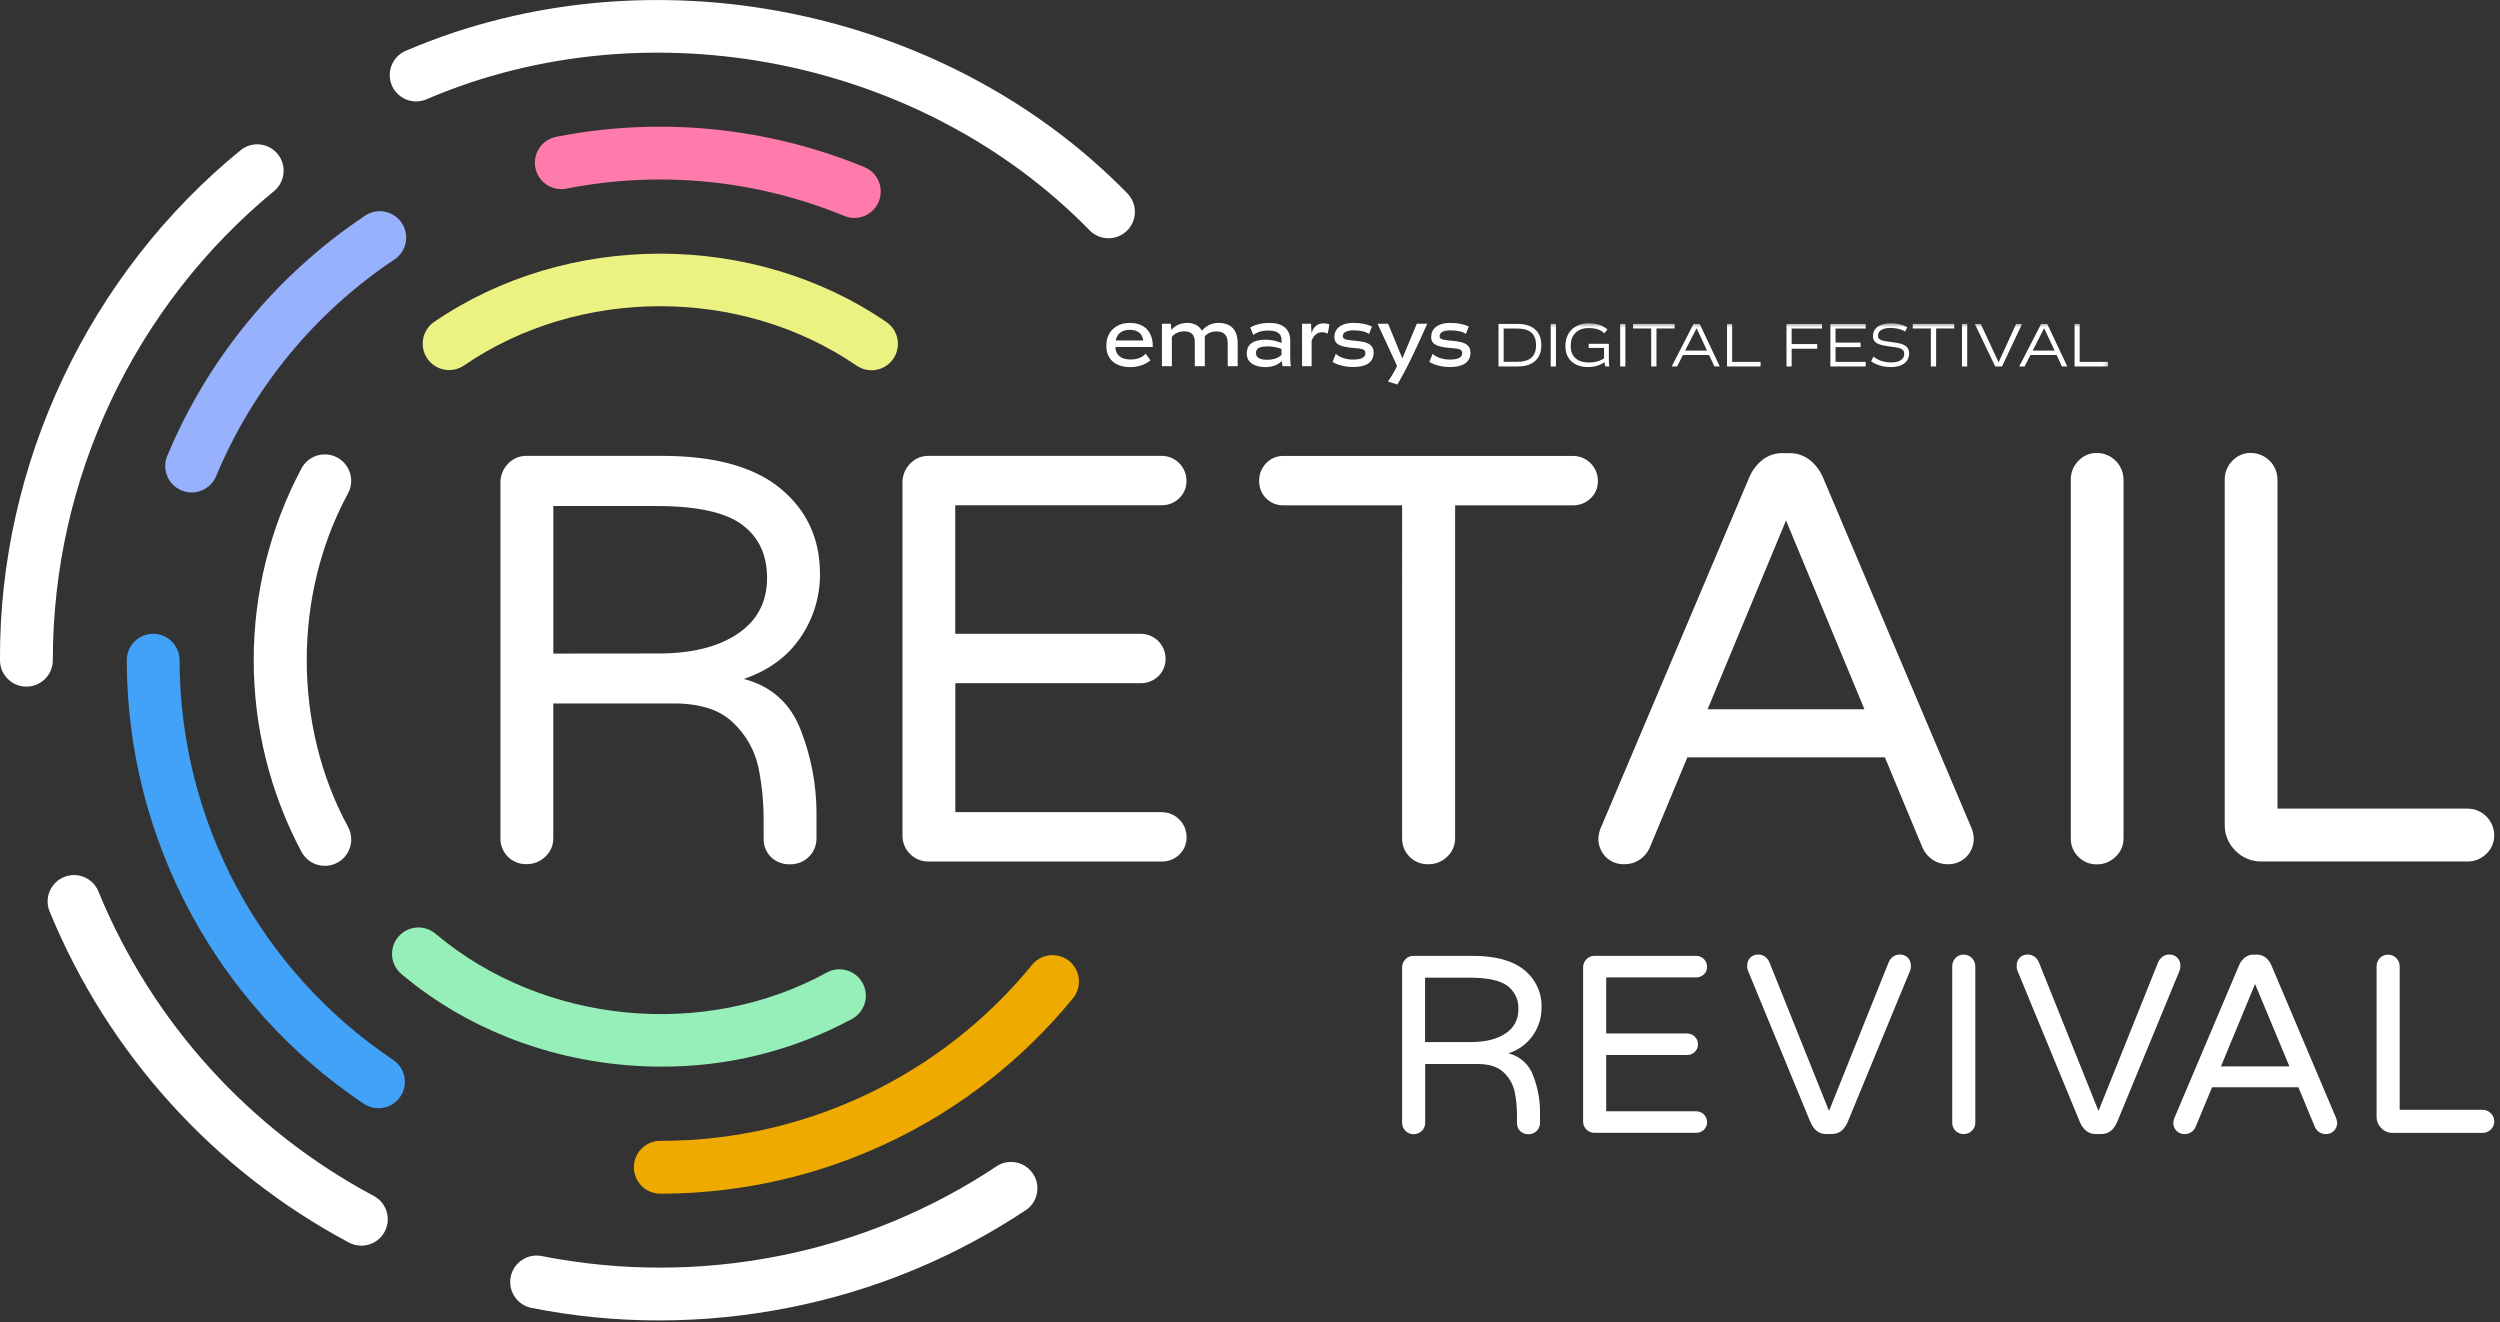 <svg xmlns="http://www.w3.org/2000/svg" xmlns:xlink="http://www.w3.org/1999/xlink" width="569" height="301" viewBox="0 0 569 301">
    <rect x="0" y="0" width="569" height="301" fill="#333333" stroke="none"/>
    <defs>
        <path id="5lszdqjbha" d="M0.812 14.514L228.807 14.514 228.807 0.494 0.812 0.494z"/>
    </defs>
    <g fill="none" fill-rule="evenodd">
        <g>
            <g>
                <g>
                    <g fill="#FFF" fill-rule="nonzero">
                        <path d="M2.02 92.232C.896 91.124.275 89.603.3 88.025V7.075C.278 5.47.897 3.921 2.02 2.776 3.104 1.609 4.633.954 6.227.973h30.81c11.985 0 20.977 2.47 26.976 7.406 5.998 4.936 9.004 11.416 9.016 19.438.036 5.166-1.51 10.219-4.43 14.48-2.957 4.363-7.255 7.515-12.893 9.454 6.347 1.671 10.689 5.616 13.025 11.835 2.264 5.843 3.451 12.048 3.504 18.314v6.083c.023 1.584-.597 3.11-1.718 4.23-1.12 1.12-2.648 1.739-4.232 1.714-1.641.083-3.244-.515-4.43-1.653-1.12-1.14-1.72-2.694-1.653-4.291v-3.955c.026-4.106-.377-8.203-1.202-12.226-.848-3.843-2.828-7.344-5.686-10.05-3.001-2.956-7.541-4.433-13.62-4.43h-27.36v30.655c.02 1.594-.636 3.122-1.803 4.207-1.147 1.122-2.694 1.739-4.298 1.713-1.573.044-3.095-.558-4.213-1.665zm34.26-46.281c7.577 0 13.588-1.499 18.032-4.496 4.443-2.997 6.67-7.229 6.677-12.694 0-5.29-1.917-9.345-5.752-12.166-3.835-2.82-10.38-4.223-19.636-4.207H12.334v33.587l23.946-.024zM93.525 91.571c-1.134-1.114-1.756-2.648-1.72-4.237V7.074c-.028-1.605.591-3.155 1.72-4.297 1.084-1.17 2.613-1.825 4.207-1.804h53.02c1.51-.01 2.964.585 4.033 1.654 1.068 1.068 1.664 2.521 1.652 4.033.037 1.497-.564 2.939-1.652 3.967-1.078 1.048-2.53 1.62-4.034 1.587H103.81v29.259h42.182c1.511-.011 2.964.584 4.033 1.653 1.069 1.069 1.664 2.522 1.653 4.033.037 1.497-.564 2.94-1.653 3.967-1.077 1.049-2.53 1.62-4.033 1.587h-42.158v29.355h46.942c1.512-.01 2.965.585 4.034 1.653 1.068 1.07 1.664 2.522 1.652 4.033.036 1.497-.565 2.939-1.652 3.967-1.077 1.05-2.53 1.62-4.034 1.587H97.756c-1.59.03-3.121-.598-4.231-1.737zM207.239 92.232c-1.126-1.107-1.748-2.628-1.72-4.207V12.232h-26.975c-1.485.04-2.92-.533-3.971-1.583-1.05-1.05-1.623-2.486-1.582-3.971-.034-1.503.538-2.956 1.586-4.033 1.027-1.091 2.47-1.692 3.967-1.653h65.846c1.512-.012 2.965.584 4.033 1.653 1.07 1.068 1.665 2.521 1.653 4.033.04 1.497-.562 2.94-1.653 3.967-1.077 1.048-2.53 1.62-4.033 1.587h-26.807V88c.02 1.594-.635 3.122-1.803 4.207-1.147 1.122-2.694 1.739-4.298 1.713-1.587.047-3.122-.564-4.243-1.689zM251.843 92.232c-1.088-1.126-1.683-2.64-1.653-4.207.05-.916.275-1.813.662-2.645L284.57 5.776c.655-1.526 1.677-2.866 2.975-3.9 1.341-1.036 3-1.574 4.695-1.521h1.322c1.694-.053 3.353.485 4.694 1.52 1.308 1.034 2.34 2.373 3.005 3.901L334.97 85.35c.386.832.61 1.73.66 2.645.031 1.566-.563 3.08-1.652 4.207-1.127 1.151-2.688 1.773-4.298 1.713-1.197.015-2.37-.328-3.372-.985-1.013-.665-1.816-1.606-2.314-2.711L315.4 69.59H270.44l-8.595 20.628c-.497 1.105-1.3 2.046-2.314 2.71-1.002.656-2.175.999-3.372.986-1.612.073-3.179-.538-4.316-1.683zm23.207-33.587h35.697L292.896 15.67 275.05 58.645zM359.433 92.232c-1.126-1.107-1.748-2.628-1.72-4.207V6.413c-.028-1.605.591-3.155 1.72-4.297C360.517.946 362.046.29 363.64.312c3.355.01 6.07 2.729 6.077 6.083v81.606c.022 1.594-.634 3.123-1.803 4.207-1.134 1.129-2.674 1.755-4.274 1.737-1.578.03-3.1-.589-4.207-1.713zM395.196 90.844c-1.594-1.54-2.48-3.67-2.447-5.884V6.413c-.029-1.605.591-3.155 1.72-4.297C395.551.946 397.08.29 398.675.312c3.357.007 6.076 2.727 6.083 6.083v74.862h43.24c3.354.007 6.073 2.722 6.082 6.077.028 1.604-.628 3.144-1.803 4.237-1.145 1.124-2.693 1.743-4.297 1.72h-46.943c-2.2.02-4.313-.864-5.842-2.447zM206.271 154.586c-.496-.484-.768-1.152-.751-1.845v-35.312c-.015-.702.256-1.379.751-1.876.475-.512 1.147-.796 1.845-.78h13.446c5.23 0 9.152 1.077 11.769 3.233 2.57 2.051 4.024 5.193 3.925 8.48.023 2.265-.653 4.482-1.936 6.348-1.362 1.964-3.343 3.415-5.626 4.123 2.659.63 4.807 2.583 5.686 5.17.987 2.548 1.504 5.254 1.527 7.987v2.657c.008.691-.263 1.356-.751 1.845-.49.489-1.154.76-1.845.752-.715.034-1.413-.227-1.93-.722-.49-.497-.752-1.177-.721-1.875v-1.731c.013-1.793-.162-3.582-.523-5.337-.369-1.679-1.234-3.208-2.482-4.388-1.303-1.286-3.282-1.93-5.939-1.93h-11.949v13.386c.014.697-.268 1.367-.775 1.845-.5.49-1.175.761-1.876.752-.697.007-1.365-.276-1.845-.782zm14.918-20.195c3.306 0 5.93-.654 7.874-1.96 1.887-1.198 2.997-3.308 2.915-5.542.11-2.078-.832-4.071-2.506-5.307-1.679-1.23-4.536-1.845-8.571-1.845h-10.158v14.654h10.446zM247.468 154.298c-.494-.486-.765-1.153-.752-1.846V117.43c-.012-.701.259-1.377.752-1.876.475-.512 1.146-.796 1.845-.78h23.14c.66-.004 1.292.257 1.757.723.466.466.725 1.1.72 1.758.016.654-.246 1.283-.721 1.731-.47.455-1.102.704-1.755.692H251.97v12.754h18.404c.659-.005 1.292.254 1.759.72.466.465.727 1.098.723 1.757.019.653-.244 1.283-.72 1.73-.47.46-1.105.71-1.762.698H251.97v12.808h20.484c.658-.003 1.291.258 1.756.724.466.467.725 1.1.72 1.759.017.651-.246 1.279-.721 1.725-.468.459-1.1.71-1.755.697h-23.141c-.693.015-1.36-.257-1.845-.751zM298.473 152.669l-14.25-34.561c-.117-.314-.176-.645-.175-.98-.037-.711.212-1.408.691-1.935.506-.498 1.197-.76 1.906-.721.532-.004 1.05.17 1.472.492.449.333.798.782 1.01 1.299l13.56 33.81 13.56-33.81c.21-.519.559-.968 1.01-1.299.422-.322.94-.496 1.472-.492.707-.04 1.397.222 1.9.72.48.527.732 1.224.697 1.936 0 .335-.058.666-.175.98l-14.25 34.56c-.812 1.804-2.002 2.658-3.607 2.658h-1.268c-1.551.011-2.747-.854-3.553-2.657zM331.478 154.586c-.494-.486-.766-1.153-.752-1.845v-35.6c-.01-.703.26-1.38.752-1.882.478-.507 1.148-.789 1.845-.775 1.467 0 2.657 1.189 2.657 2.656v35.6c.014.7-.27 1.37-.782 1.846-.498.493-1.174.764-1.875.751-.692.014-1.36-.257-1.845-.75zM359.811 152.669l-14.257-34.561c-.114-.314-.17-.646-.168-.98-.037-.711.212-1.408.691-1.935.505-.5 1.197-.762 1.906-.721.53-.002 1.045.171 1.466.492.451.33.8.78 1.01 1.299l13.56 33.81 13.56-33.81c.214-.516.563-.964 1.01-1.299.422-.322.94-.496 1.472-.492.709-.04 1.4.222 1.905.72.48.528.729 1.225.692 1.936 0 .335-.059.666-.175.98l-14.25 34.56c-.806 1.804-2.002 2.658-3.577 2.658h-1.268c-1.579.007-2.771-.878-3.577-2.657zM381.762 154.586c-.478-.493-.738-1.158-.721-1.845.022-.4.12-.791.288-1.154l14.714-34.735c.286-.668.732-1.254 1.299-1.707.586-.45 1.31-.684 2.05-.661h.6c.739-.022 1.463.212 2.05.66.563.457 1.009 1.043 1.298 1.708l14.714 34.735c.169.363.267.754.289 1.154.016.687-.243 1.352-.722 1.845-.491.503-1.172.776-1.875.751-.523.006-1.036-.145-1.473-.432-.446-.294-.798-.712-1.01-1.202l-3.75-9.016H389.87l-3.75 9.016c-.214.49-.565.906-1.01 1.202-.437.287-.95.437-1.473.432-.703.026-1.384-.247-1.875-.75zm10.128-14.66h15.58l-7.814-18.747-7.766 18.747zM428.386 153.98c-.697-.671-1.084-1.6-1.07-2.567v-34.26c-.01-.703.26-1.38.752-1.882.477-.509 1.148-.79 1.845-.775 1.467 0 2.657 1.189 2.657 2.656v32.656h18.867c1.465.003 2.65 1.192 2.65 2.656.014.697-.268 1.368-.775 1.846-.5.49-1.175.76-1.875.751h-20.478c-.971.015-1.904-.378-2.573-1.082z" transform="translate(-436 -175) translate(0 100) translate(436 75) translate(113.6 102.781)"/>
                    </g>
                    <g fill-rule="nonzero">
                        <path fill="#97B1FD" d="M43.613 112.08c-2.007 0-3.88-1.003-4.996-2.67-1.115-1.669-1.324-3.783-.558-5.637 9.242-22.16 24.803-41.11 44.743-54.486 1.78-1.35 4.16-1.603 6.184-.655 2.023.947 3.353 2.939 3.454 5.17.101 2.232-1.044 4.336-2.972 5.462-17.951 12.059-31.956 29.133-40.271 49.095-.932 2.26-3.14 3.731-5.584 3.72z" transform="translate(-436 -175) translate(0 100) translate(436 75)"/>
                        <path fill="#FF7BAC" d="M194.442 49.6c-.792 0-1.577-.156-2.308-.463-20.005-8.23-41.99-10.387-63.213-6.203-3.257.647-6.421-1.468-7.068-4.725-.648-3.256 1.467-6.42 4.724-7.068 23.563-4.639 47.97-2.239 70.18 6.9 2.644 1.102 4.143 3.918 3.58 6.728-.562 2.81-3.03 4.83-5.895 4.83z" transform="translate(-436 -175) translate(0 100) translate(436 75)"/>
                        <path fill="#EFAA00" d="M150.914 271.678h-.65c-3.319-.008-6.003-2.706-5.995-6.025.008-3.32 2.706-6.004 6.026-5.996h.655c32.523-.151 63.282-14.81 83.883-39.976 1.34-1.71 3.5-2.562 5.646-2.23 2.146.33 3.947 1.793 4.71 3.827.764 2.033.371 4.32-1.027 5.982-22.902 27.973-57.096 44.262-93.248 44.418z" transform="translate(-436 -175) translate(0 100) translate(436 75)"/>
                        <path fill="#42A2F8" d="M86.132 252.234c-1.176 0-2.325-.345-3.306-.992-33.712-22.577-53.953-60.47-53.975-101.044.036-3.293 2.716-5.944 6.01-5.944h.048c3.301.026 5.963 2.71 5.963 6.01.038 36.51 18.249 70.606 48.571 90.94 2.218 1.462 3.213 4.205 2.45 6.748-.764 2.543-3.106 4.284-5.761 4.282z" transform="translate(-436 -175) translate(0 100) translate(436 75)"/>
                        <path fill="#ECF282" d="M198.35 84.268c-1.21-.001-2.392-.368-3.39-1.051-26.321-18.032-63.112-18.032-89.408 0-2.738 1.826-6.435 1.11-8.295-1.605-1.859-2.715-1.19-6.42 1.503-8.313 30.317-20.754 72.674-20.754 102.991 0 2.175 1.49 3.125 4.222 2.344 6.74-.78 2.517-3.11 4.232-5.746 4.23z" transform="translate(-436 -175) translate(0 100) translate(436 75)"/>
                        <path fill="#FFF" d="M73.93 197.069c-2.206.002-4.237-1.204-5.29-3.144-14.528-27.309-14.528-60.054 0-87.363 1.025-1.888 2.979-3.086 5.125-3.142 2.147-.057 4.161 1.036 5.284 2.867 1.122 1.83 1.183 4.121.158 6.009-12.526 23.05-12.526 52.839 0 75.89 1.586 2.914.51 6.562-2.404 8.15-.88.483-1.869.735-2.873.733z" transform="translate(-436 -175) translate(0 100) translate(436 75)"/>
                        <path fill="#96EFB9" d="M150.523 242.761c-21.295 0-42.579-7.146-59.042-20.97-1.703-1.364-2.534-3.542-2.17-5.693.362-2.151 1.862-3.937 3.918-4.665 2.056-.73 4.345-.287 5.982 1.155 24.397 20.502 60.983 24.109 88.956 8.764 2.912-1.595 6.565-.528 8.16 2.383 1.595 2.911.528 6.564-2.384 8.16-13.334 7.201-28.265 10.938-43.42 10.866z" transform="translate(-436 -175) translate(0 100) translate(436 75)"/>
                        <path fill="#FFF" d="M82.243 283.513c-.985 0-1.955-.24-2.825-.703-30.686-16.374-54.724-42.906-67.998-75.054-.956-2.006-.728-4.375.593-6.161 1.321-1.787 3.52-2.698 5.718-2.371 2.197.327 4.035 1.84 4.779 3.934 12.206 29.576 34.323 53.984 62.558 69.037 2.437 1.296 3.679 4.085 3.01 6.763-.668 2.678-3.075 4.557-5.835 4.555zM150.036 300.53c-9.771.008-19.52-.948-29.103-2.856-3.255-.664-5.355-3.84-4.691-7.095.664-3.255 3.84-5.356 7.095-4.692 17.814 3.51 36.142 3.498 53.951-.036 17.8-3.502 34.73-10.5 49.81-20.586 2.732-1.578 6.22-.774 7.986 1.84s1.21 6.149-1.272 8.096c-16.411 10.976-34.834 18.593-54.204 22.413-9.739 1.931-19.643 2.908-29.572 2.915zM252.294 54.227c-1.617.002-3.166-.648-4.297-1.803C209.769 13.295 147.86.98 97.4 22.456c-1.997.999-4.384.807-6.198-.497-1.813-1.304-2.753-3.507-2.442-5.718.312-2.212 1.825-4.069 3.928-4.82C147.602-11.98 215 1.436 256.592 44.014c1.694 1.73 2.186 4.306 1.248 6.538-.939 2.232-3.125 3.683-5.546 3.68v-.006zM6.01 156.275c-3.319 0-6.01-2.69-6.01-6.01-.258-44.605 20.28-88.061 54.943-116.221 2.584-1.933 6.234-1.48 8.267 1.027 2.033 2.506 1.724 6.17-.7 8.301-31.95 26.275-50.472 65.466-50.489 106.832.016 1.599-.605 3.138-1.726 4.277-1.121 1.139-2.65 1.785-4.248 1.794H6.01z" transform="translate(-436 -175) translate(0 100) translate(436 75)"/>
                    </g>
                    <g transform="translate(-436 -175) translate(0 100) translate(436 75) translate(251 73)">
                        <g fill="#FFF">
                            <path d="M8.434 4.297C8.21 2.83 7.273 1.87 5.317 1.87c-1.751 0-2.874.897-3.178 2.428h6.295zm2.139 1.246v.244H2.058c.1 2.02 1.508 2.837 3.442 2.837 1.671 0 2.811-.55 3.463-1.346l1.08 1.53c-.918.796-2.425 1.551-4.664 1.551-3.096 0-5.36-1.672-5.36-4.734v-.267c0-2.856 2.04-5.06 5.318-5.06 3.913 0 5.256 2.672 5.236 5.245zM29.9 5.013v5.142h-2.263V4.992c0-1.797-.752-2.754-2.565-2.754-1.223 0-2.058.428-2.65 1.121v6.796h-2.28v-5.49c0-1.53-.652-2.448-2.424-2.448-1.142 0-2.18.45-2.792 1.265v6.673h-2.26V.482h2.016l.143 1.427c.59-.774 1.772-1.612 3.625-1.612 1.528 0 2.772.695 3.3 1.797.734-.899 2.018-1.797 3.729-1.797 2.934 0 4.421 1.591 4.421 4.716M39.874 7.583V6.216c-.876-.325-1.977-.57-3.098-.57-1.732 0-2.708.306-2.708 1.53 0 1.183 1.18 1.511 2.567 1.511 1.304 0 2.546-.368 3.24-1.104zm.264 2.571c-.102-.325-.162-.774-.203-1.182-.632.653-1.772 1.386-3.77 1.386-2.097 0-4.196-.857-4.196-3.06 0-2.428 1.895-3.183 4.298-3.183 1.406 0 2.669.345 3.607.755l.02-.593c.02-1.735-1.243-2.245-3.014-2.245-1.529 0-2.731.429-3.404 1.022l-.712-1.735C33.802.767 35.127.297 37.144.297c2.73 0 4.786 1.184 4.726 4.184-.019.96-.019 2.124-.019 3.081 0 1.51.06 2.164.183 2.592h-1.896zM50.787.666l-.388 2.101c-.304-.204-.753-.346-1.323-.346-1.122 0-1.977.837-2.343 1.979v5.754h-2.179V.482h2.036l.124 2.204C47.119 1.216 48.037.4 49.422.4c.488 0 1.06.102 1.365.266M51.498 9.176l.734-1.837c.877.816 2.362 1.305 3.892 1.305 1.771 0 2.851-.408 2.851-1.467 0-1.103-1.223-1.022-3.26-1.226-2.384-.285-3.81-.694-3.81-2.469 0-1.756 1.385-3.185 4.38-3.185 1.631 0 3.056.285 4.177.818l-.654 1.693c-.853-.572-2.116-.816-3.503-.816-1.589 0-2.484.45-2.484 1.347 0 .857 1.223.836 3.177 1.06 1.774.205 3.85.47 3.85 2.674 0 2.224-1.752 3.266-4.643 3.266-1.875 0-3.545-.45-4.707-1.163M73.045.482c-2.445 5.53-4.787 10.53-6.804 13.836l-2.14-.674c.917-1.285 1.65-2.652 2.08-3.55L61.737.481h2.405l3.24 7.897L70.682.482h2.362zM73.531 9.176l.735-1.837c.876.816 2.362 1.305 3.892 1.305 1.771 0 2.851-.408 2.851-1.467 0-1.103-1.223-1.022-3.26-1.226-2.384-.285-3.81-.694-3.81-2.469 0-1.756 1.385-3.185 4.38-3.185 1.63 0 3.056.285 4.177.818l-.654 1.693c-.854-.572-2.116-.816-3.503-.816-1.589 0-2.484.45-2.484 1.347 0 .857 1.223.836 3.177 1.06 1.774.205 3.85.47 3.85 2.674 0 2.224-1.752 3.266-4.643 3.266-1.875 0-3.545-.45-4.708-1.163" transform="translate(.793 .196)"/>
                        </g>
                        <path fill="#FFF" d="M91.235 1.783V9.34h3.25c2.62 0 4.11-1.233 4.11-3.642v-.23c0-2.554-1.533-3.686-4.18-3.686h-3.18zm8.563 3.686v.216c0 2.896-1.905 4.717-5.256 4.717H90.06V.72h4.368c3.32 0 5.37 1.694 5.37 4.749z"/>
                        <mask id="cyvhvbhufb" fill="#fff">
                            <use xlink:href="#5lszdqjbha"/>
                        </mask>
                        <path fill="#FFF" d="M101.944 10.403L103.132 10.403 103.132.719 101.944.719zM114.4 10.403c-.1-.273-.185-.574-.229-.975-.715.545-1.963 1.118-3.822 1.118-2.807 0-5.054-1.664-5.054-4.633v-.259c0-2.723 1.832-5.077 5.254-5.077 2.048 0 3.295.56 4.295 1.391l-.7.906c-.802-.835-1.92-1.206-3.609-1.206-2.636 0-4.038 1.707-4.038 3.959v.23c0 2.365 1.677 3.642 4.038 3.642 1.616 0 2.807-.403 3.55-.96V6.185h-3.493v-.933h4.582v3.5c0 .687.029 1.09.101 1.65h-.874zM117.75 10.403L118.936 10.403 118.936.719 117.75.719zM130.136 1.752L126.012 1.752 126.012 10.403 124.809 10.403 124.809 1.752 120.685 1.752 120.685.719 130.136.719zM137.523 6.802l-2.377-5.107-2.607 5.107h4.984zm.459.99h-5.943l-1.331 2.61h-1.232L134.459.72h1.387l4.57 9.684H139.2l-1.218-2.611zM143.235 9.357L149.707 9.357 149.707 10.402 142.076 10.402 142.076.72 143.235.72zM156.779 1.768L156.779 5.31 162.592 5.31 162.592 6.373 156.779 6.373 156.779 10.403 155.604 10.403 155.604.72 163.696.72 163.696 1.768zM166.77 1.768L166.77 4.98 172.469 4.98 172.469 6.013 166.77 6.013 166.77 9.357 173.628 9.357 173.628 10.403 165.595 10.403 165.595.72 173.642.72 173.642 1.768zM174.86 9.227l.573-1.09c.746.716 2.105 1.347 3.952 1.347 1.646 0 3.02-.515 3.02-1.95 0-1.32-1.274-1.406-3.292-1.677-2.12-.303-3.824-.56-3.824-2.368 0-1.664 1.347-2.911 4.08-2.911 1.391 0 2.678.3 3.739.888l-.516 1.006c-.816-.574-2.134-.835-3.308-.835-1.991 0-2.864.733-2.864 1.81 0 1.103 1.332 1.16 3.481 1.461 1.76.26 3.609.517 3.609 2.525 0 2.167-1.877 3.114-4.097 3.114-1.975 0-3.58-.603-4.552-1.32M193.787 1.752L189.662 1.752 189.662 10.403 188.46 10.403 188.46 1.752 184.336 1.752 184.336.719 193.787.719zM195.548 10.403L196.736 10.403 196.736.719 195.548.719zM209.222.72L204.654 10.404 203.107 10.404 198.469.72 199.814.72 203.88 9.457 207.875.72zM216.624 6.802l-2.377-5.107-2.606 5.107h4.983zm.459.99h-5.944l-1.33 2.61h-1.232L213.561.72h1.388l4.568 9.684h-1.218l-1.216-2.611zM222.335 9.357L228.807 9.357 228.807 10.402 221.175 10.402 221.175.72 222.335.72z" mask="url(#cyvhvbhufb)"/>
                    </g>
                </g>
            </g>
        </g>
    </g>
</svg>
